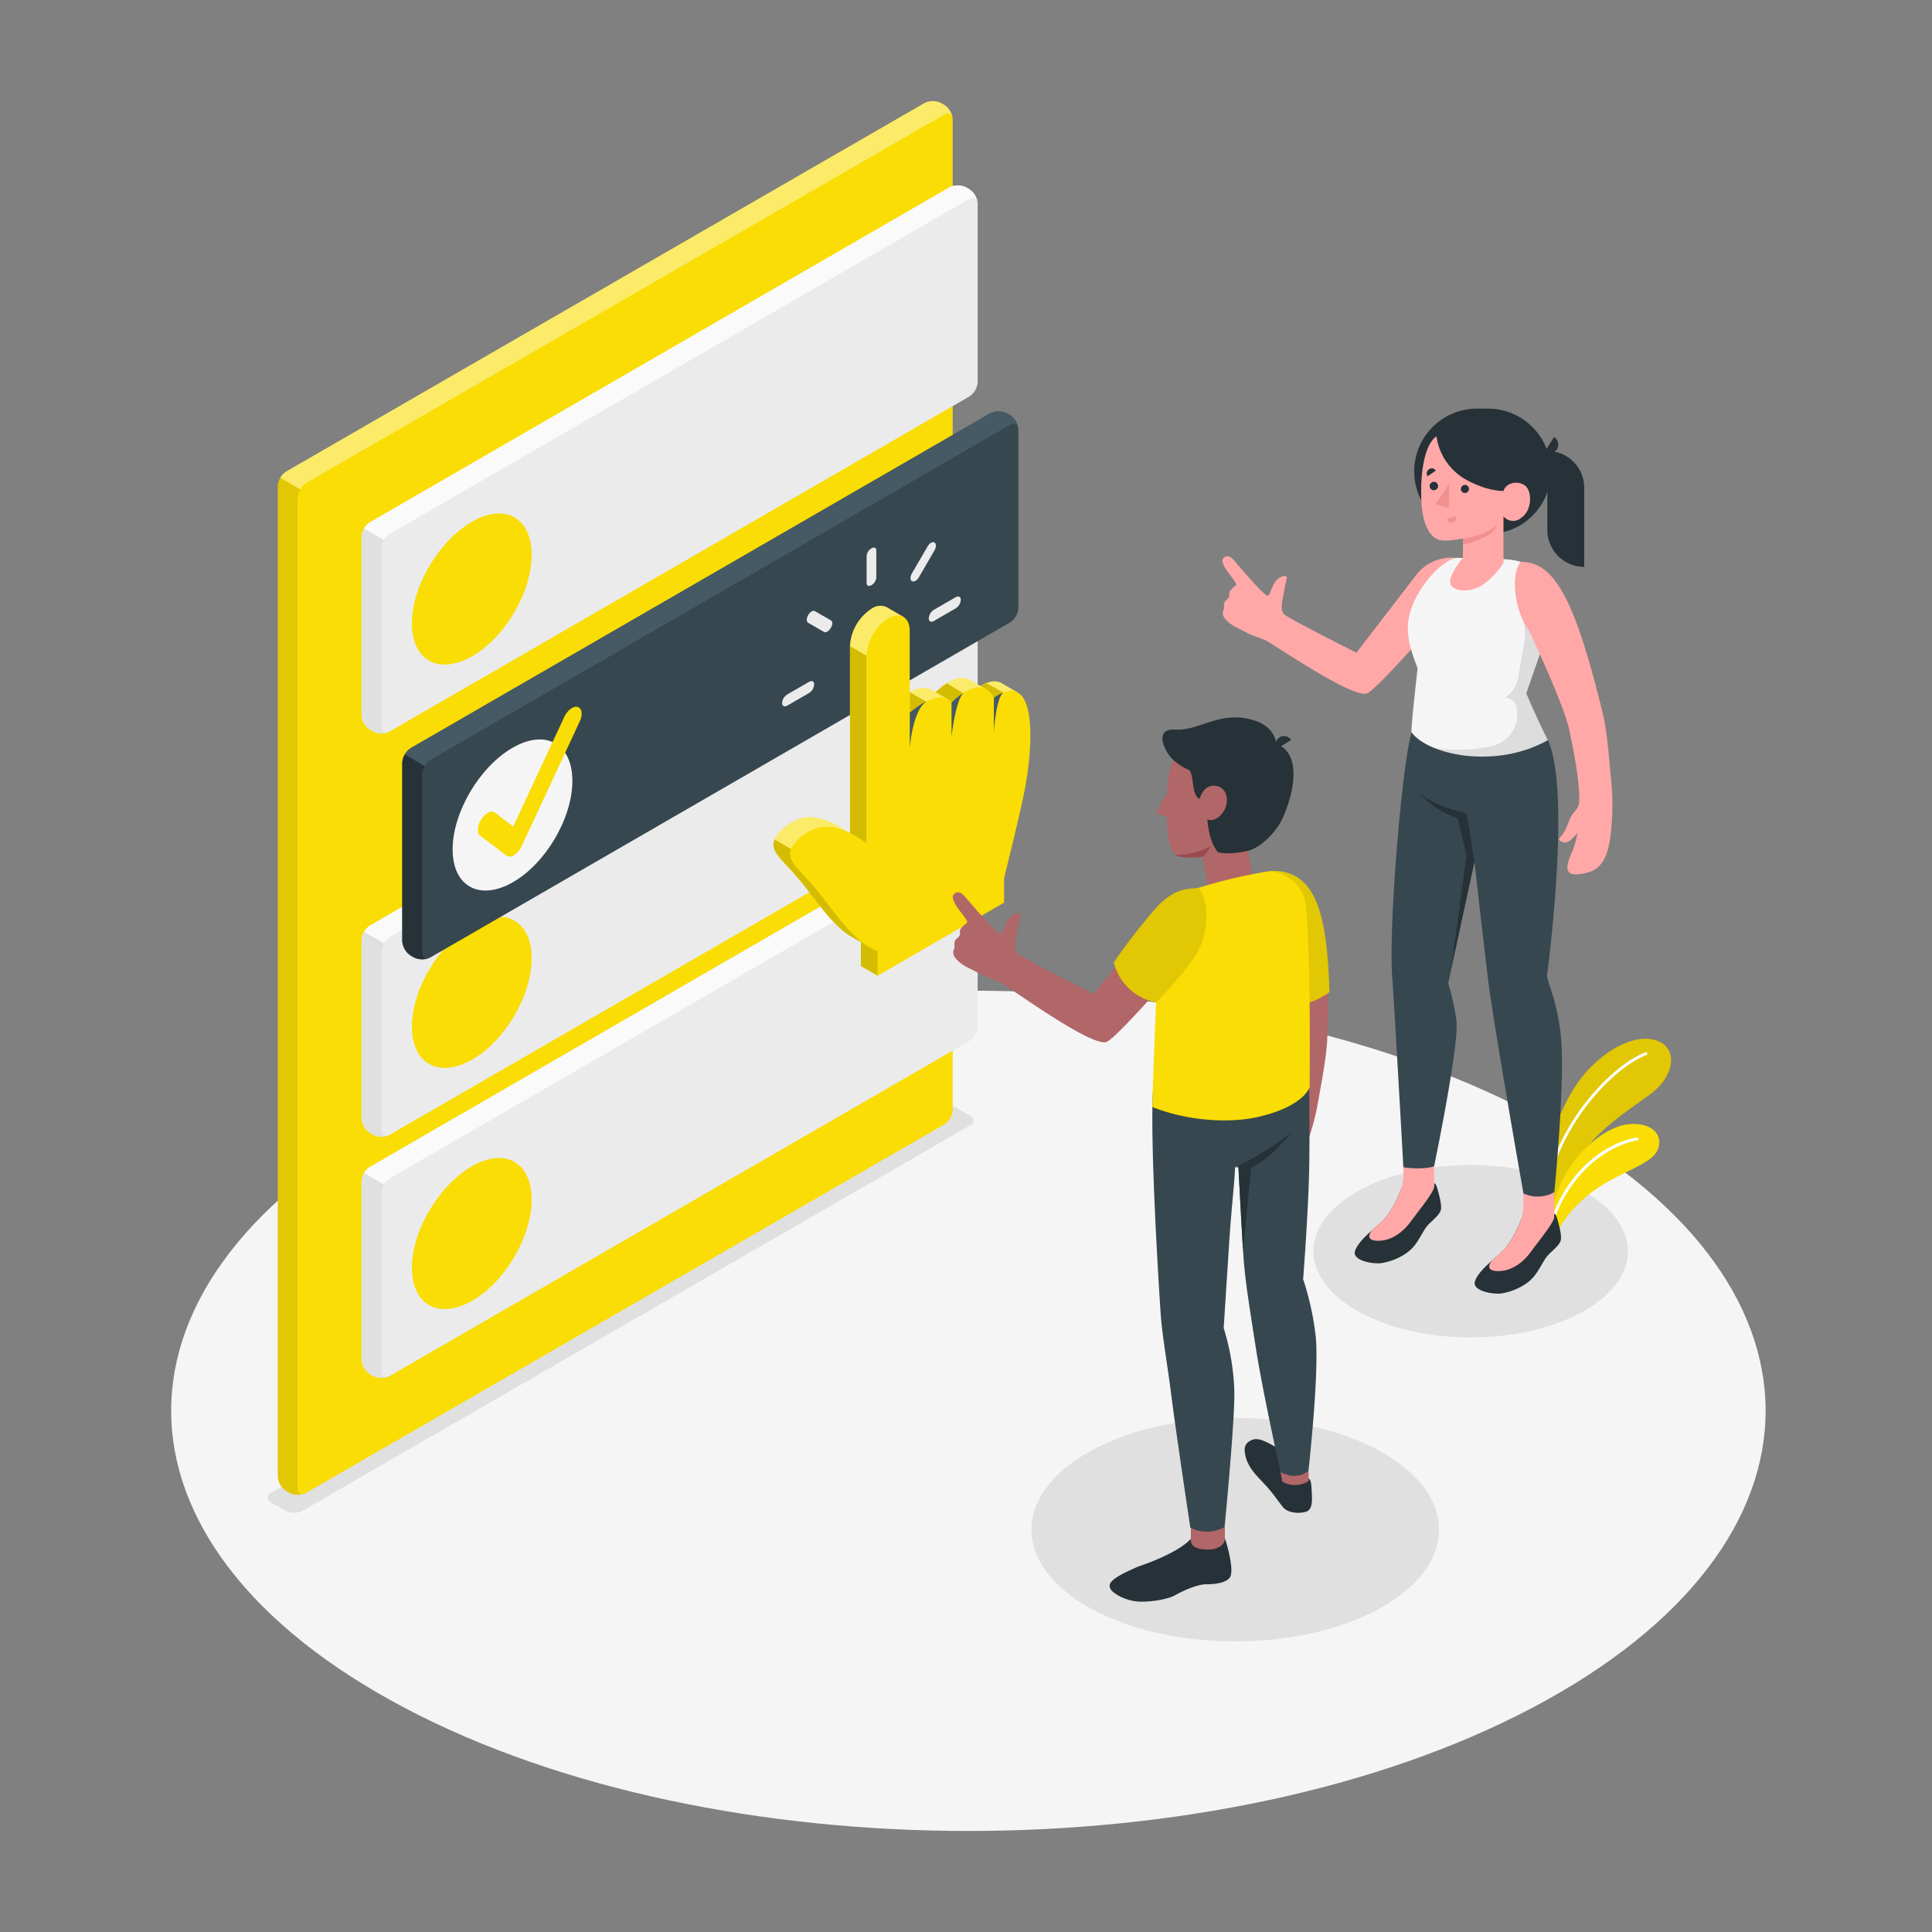 <svg xmlns="http://www.w3.org/2000/svg" viewBox="0 0 500 500"><rect x="0" y="0" width="500" height="500" fill="#808080" stroke="none"/><g id="freepik--Floor--inject-3"><path id="freepik--floor--inject-3" d="M104.74,442c80.57,42.47,211.2,42.47,291.77,0s80.58-111.31,0-153.77-211.2-42.47-291.78,0S24.16,399.51,104.74,442Z" style="fill:#f5f5f5"></path></g><g id="freepik--Shadow--inject-3"><path id="freepik--shadow--inject-3" d="M70.19,388.85,73.93,391a4.79,4.79,0,0,0,4.33,0l172.82-99.77a1.31,1.31,0,0,0,0-2.49l-3.71-2.12a4.79,4.79,0,0,0-4.33,0L70.19,386.35A1.32,1.32,0,0,0,70.19,388.85Z" style="fill:#e0e0e0"></path><ellipse id="freepik--shadow--inject-3" cx="319.68" cy="395.88" rx="52.74" ry="28.91" style="fill:#e0e0e0"></ellipse><ellipse id="freepik--shadow--inject-3" cx="380.61" cy="323.81" rx="40.69" ry="22.31" style="fill:#e0e0e0"></ellipse></g><g id="freepik--Plants--inject-3"><g id="freepik--plants--inject-3"><path d="M400.51,301.39c-.06-5.11,3.51-15.73,8.73-22.43s13.49-11.65,19.44-9.69c5.54,1.82,5,9.06-1.61,13.93s-16.61,11-19.46,19.34l-6.05,10.24Z" style="fill:#F9DD04"></path><path d="M400.51,301.39c-.06-5.11,3.51-15.73,8.73-22.43s13.49-11.65,19.44-9.69c5.54,1.82,5,9.06-1.61,13.93s-16.61,11-19.46,19.34l-6.05,10.24Z" style="opacity:0.1"></path><path d="M400.22,308.39a.38.38,0,0,0,.33-.31c3.21-17.48,17.15-31.82,25.55-35.05a.38.38,0,0,0,.22-.49.37.37,0,0,0-.48-.21c-8.57,3.29-22.77,17.87-26,35.62a.37.37,0,0,0,.3.43Z" style="fill:#fff"></path><path d="M403,319.52c.79-2.88,4.24-7.66,9.86-11.65,6.23-4.4,14.15-6.49,15.94-9.88,2.15-4.08-1.31-7.86-7.75-7s-17.66,9.81-19.32,23.07Z" style="fill:#F9DD04"></path><path d="M401.67,316.52a.38.38,0,0,0,.32-.25c5.16-15,16.5-20.38,21.77-21.13a.38.38,0,0,0,.32-.42.37.37,0,0,0-.42-.32c-5.83.83-17.1,6.31-22.38,21.63a.37.37,0,0,0,.23.47A.3.3,0,0,0,401.67,316.52Z" style="fill:#fff"></path></g></g><g id="freepik--Tabs--inject-3"><g id="freepik--Tab--inject-3"><path d="M74.85,386.33l-.76-.44a4.86,4.86,0,0,1-2.2-3.8V125.83a4.89,4.89,0,0,1,2.2-3.81L239.21,26.7a4.87,4.87,0,0,1,4.4,0l.75.44a4.85,4.85,0,0,1,2.2,3.81V287.2a4.85,4.85,0,0,1-2.2,3.81L79.25,386.33A4.87,4.87,0,0,1,74.85,386.33Z" style="fill:#F9DD04"></path><path d="M246.54,30.6c-.15-1.14-1.07-1.56-2.17-.93L79.24,125a4.54,4.54,0,0,0-1.55,1.64l-5.15-3A4.6,4.6,0,0,1,74.1,122L239.21,26.7a4.87,4.87,0,0,1,4.4,0l.76.44A5,5,0,0,1,246.54,30.6Z" style="fill:#fff;opacity:0.4"></path><path d="M78.88,386.5a4.89,4.89,0,0,1-4-.17l-.77-.44a4.85,4.85,0,0,1-2.19-3.81V125.83a4.42,4.42,0,0,1,.64-2.16l5.15,3A4.61,4.61,0,0,0,77,128.8V385.06C77,386.32,77.84,386.91,78.88,386.5Z" style="opacity:0.1"></path></g><g id="freepik--tabs--inject-3"><g id="freepik--tab--inject-3"><path d="M96.52,293.65l-.76-.44a4.86,4.86,0,0,1-2.2-3.8V243.35a4.88,4.88,0,0,1,2.2-3.81l149.91-86.63a4.85,4.85,0,0,1,4.39,0l.76.44a4.85,4.85,0,0,1,2.2,3.81v46.06a4.83,4.83,0,0,1-2.2,3.8l-149.9,86.63A4.87,4.87,0,0,1,96.52,293.65Z" style="fill:#ebebeb"></path><path d="M253,156.81c-.15-1.14-1.07-1.56-2.18-.93L100.91,242.52a4.54,4.54,0,0,0-1.55,1.64l-5.15-3a4.51,4.51,0,0,1,1.56-1.65l149.9-86.63a4.85,4.85,0,0,1,4.39,0l.76.44A4.93,4.93,0,0,1,253,156.81Z" style="fill:#fafafa"></path><path d="M100.54,293.83a4.87,4.87,0,0,1-4-.18l-.78-.43a4.9,4.9,0,0,1-2.18-3.81V243.35a4.42,4.42,0,0,1,.64-2.16l5.15,3a4.61,4.61,0,0,0-.65,2.16v46.07C98.71,293.64,99.51,294.23,100.54,293.83Z" style="fill:#e0e0e0"></path><path d="M122.11,239.43c8.55-4.94,15.48-1.1,15.48,8.58s-6.94,21.44-15.5,26.27-15.49,1-15.49-8.58S113.56,244.37,122.11,239.43Z" style="fill:#F9DD04"></path></g><g id="freepik--tab--inject-3"><path d="M96.52,356.07l-.76-.44a4.86,4.86,0,0,1-2.2-3.8V305.77a4.88,4.88,0,0,1,2.2-3.81l149.91-86.63a4.85,4.85,0,0,1,4.39,0l.76.44a4.84,4.84,0,0,1,2.2,3.81v46.06a4.83,4.83,0,0,1-2.2,3.8l-149.9,86.63A4.87,4.87,0,0,1,96.52,356.07Z" style="fill:#ebebeb"></path><path d="M253,219.22c-.15-1.14-1.07-1.55-2.18-.92L100.91,304.94a4.59,4.59,0,0,0-1.55,1.63l-5.15-3A4.44,4.44,0,0,1,95.77,302l149.9-86.63a4.85,4.85,0,0,1,4.39,0l.76.44A4.91,4.91,0,0,1,253,219.22Z" style="fill:#fafafa"></path><path d="M100.54,356.24a4.87,4.87,0,0,1-4-.17l-.78-.44a4.87,4.87,0,0,1-2.18-3.81V305.77a4.39,4.39,0,0,1,.64-2.16l5.15,3a4.68,4.68,0,0,0-.65,2.17v46.07C98.71,356.06,99.51,356.65,100.54,356.24Z" style="fill:#e0e0e0"></path><path d="M122.11,301.85c8.55-4.94,15.48-1.1,15.48,8.58s-6.94,21.44-15.5,26.27-15.49,1-15.49-8.58S113.56,306.78,122.11,301.85Z" style="fill:#F9DD04"></path></g><g id="freepik--tab--inject-3"><path d="M96.52,189.27l-.76-.44a4.88,4.88,0,0,1-2.2-3.81V139a4.86,4.86,0,0,1,2.2-3.8L245.67,48.53a4.85,4.85,0,0,1,4.39,0l.76.44a4.83,4.83,0,0,1,2.2,3.8V98.83a4.85,4.85,0,0,1-2.2,3.81l-149.9,86.63A4.87,4.87,0,0,1,96.52,189.27Z" style="fill:#ebebeb"></path><path d="M253,52.42c-.15-1.14-1.07-1.55-2.18-.92L100.91,138.14a4.43,4.43,0,0,0-1.55,1.63l-5.15-3a4.41,4.41,0,0,1,1.56-1.64l149.9-86.63a4.85,4.85,0,0,1,4.39,0l.76.44A4.91,4.91,0,0,1,253,52.42Z" style="fill:#fafafa"></path><path d="M100.54,189.44a4.87,4.87,0,0,1-4-.17l-.78-.44A4.87,4.87,0,0,1,93.57,185V139a4.42,4.42,0,0,1,.64-2.17l5.15,3a4.64,4.64,0,0,0-.65,2.17V188C98.71,189.26,99.51,189.84,100.54,189.44Z" style="fill:#e0e0e0"></path><path d="M122.11,135.05c8.55-4.94,15.48-1.1,15.48,8.57s-6.94,21.44-15.5,26.28-15.49,1-15.49-8.58S113.56,140,122.11,135.05Z" style="fill:#F9DD04"></path></g><g id="freepik--tab--inject-3"><path d="M107.06,247.75l-.76-.44a4.85,4.85,0,0,1-2.2-3.81V197.44a4.87,4.87,0,0,1,2.2-3.81L256.2,107a4.87,4.87,0,0,1,4.4,0l.76.43a4.89,4.89,0,0,1,2.2,3.81v46.06a4.88,4.88,0,0,1-2.2,3.81L111.45,247.75A4.85,4.85,0,0,1,107.06,247.75Z" style="fill:#37474f"></path><path d="M263.54,110.9c-.15-1.14-1.07-1.56-2.18-.92L111.45,196.62a4.54,4.54,0,0,0-1.56,1.63l-5.14-3a4.49,4.49,0,0,1,1.55-1.65L256.2,107a4.87,4.87,0,0,1,4.4,0l.76.43A4.93,4.93,0,0,1,263.54,110.9Z" style="fill:#455a64"></path><path d="M111.08,247.92a4.89,4.89,0,0,1-4-.17l-.77-.44a4.87,4.87,0,0,1-2.19-3.81V197.44a4.43,4.43,0,0,1,.65-2.16l5.14,3a4.59,4.59,0,0,0-.64,2.16v46.07C109.25,247.73,110,248.32,111.08,247.92Z" style="fill:#263238"></path><path d="M132.65,193.52c8.55-4.93,15.48-1.09,15.48,8.58s-6.94,21.44-15.5,26.28-15.5,1-15.49-8.58S124.1,198.46,132.65,193.52Z" style="fill:#f5f5f5"></path><path d="M133,221.35a1.68,1.68,0,0,1-1.9.09l-6.8-5.14c-.91-.69-.8-2.58.25-4.24s2.64-2.44,3.54-1.75l4.74,3.59L146,185.61c.82-1.77,2.39-3,3.51-2.65s1.36,2,.53,3.74L135,219a5.43,5.43,0,0,1-1.93,2.29Z" style="fill:#F9DD04"></path></g></g></g><g id="freepik--Hand--inject-3"><path d="M263.52,179.3l-4.35-2.51h0c-1.89-1.08-4.2,0-5.42.74L251,176h0c-3.29-2-7.87,2.17-8.89,3.16l-1.18-.67h0c-3.49-2.1-9.84,3.53-9.84,3.53V161l2.76-1.33-4.39-2.54h0l0,0h0a3.93,3.93,0,0,0-3.9.41h0a12.32,12.32,0,0,0-5.58,9.66v48.57c-4-3-8.28-4.8-12-4.13a12.08,12.08,0,0,0-7.26,5c-1.84,3.26,1.2,5.3,5.12,9.78s7.32,9.8,10.86,13.1a19.15,19.15,0,0,0,6.11,4.16V250l4.3,2.49,28.48-21.41v-6.33s4.06-16.22,5.36-23c1.25-6.52,2.4-16.93.25-22.33l2.33-.16Z" style="fill:#F9DD04"></path><path d="M263.52,179.3l-4.35-2.51h0c-1.89-1.08-4.2,0-5.42.74L251,176h0c-3.29-2-7.87,2.17-8.89,3.16l-1.18-.67h0c-3.49-2.1-9.84,3.53-9.84,3.53V161l2.76-1.33-4.39-2.54h0l0,0h0a3.93,3.93,0,0,0-3.9.41h0a12.32,12.32,0,0,0-5.58,9.66v48.57c-4-3-8.28-4.8-12-4.13a12.08,12.08,0,0,0-7.26,5c-1.84,3.26,1.2,5.3,5.12,9.78s7.32,9.8,10.86,13.1a19.15,19.15,0,0,0,6.11,4.16V250l4.3,2.49,28.48-21.41v-6.33s4.06-16.22,5.36-23c1.25-6.52,2.4-16.93.25-22.33l2.33-.16Z" style="fill:#fff;opacity:0.4"></path><path d="M231.41,235.12l-21.54-12.43-9.43-5.45c-1.2,2.94,1.71,5,5.39,9.21,3.89,4.45,7.32,9.8,10.86,13.1a19.15,19.15,0,0,0,6.11,4.16V250l4.3,2.49,6.29-4.73C232.58,242.42,231.41,235.12,231.41,235.12Z" style="fill:#F9DD04"></path><polygon points="224.29 169.71 219.99 167.22 219.99 218.17 224.29 218.28 224.29 169.71" style="fill:#F9DD04"></polygon><path d="M258.08,182.57l3.34-2.46c-.08-.22-.14-.44-.23-.65l1.22-.08-2.68-.12-4.47-2.47a10.61,10.61,0,0,0-1.51.75l1.4.81Z" style="fill:#F9DD04"></path><path d="M246.25,181.84l3.13-2.38-4.32-2.62a19,19,0,0,0-2.91,2.3l3,1.74Z" style="fill:#F9DD04"></path><polygon points="239.71 181.61 235.43 179.11 235.45 179.07 235.45 184.48 240.43 182.66 239.71 181.61" style="fill:#F9DD04"></polygon><g style="opacity:0.15"><path d="M231.41,235.12l-21.54-12.43-9.43-5.45c-1.2,2.94,1.71,5,5.39,9.21,3.89,4.45,7.32,9.8,10.86,13.1a19.15,19.15,0,0,0,6.11,4.16V250l4.3,2.49,6.29-4.73C232.58,242.42,231.41,235.12,231.41,235.12Z"></path><polygon points="224.29 169.71 219.99 167.22 219.99 218.17 224.29 218.28 224.29 169.71"></polygon><path d="M258.08,182.57l3.34-2.46c-.08-.22-.14-.44-.23-.65l1.22-.08-2.68-.12-4.47-2.47a10.61,10.61,0,0,0-1.51.75l1.4.81Z"></path><path d="M246.25,181.84l3.13-2.38-4.32-2.62a19,19,0,0,0-2.91,2.3l3,1.74Z"></path><polygon points="239.71 181.61 235.43 179.11 235.45 179.07 235.45 184.48 240.43 182.66 239.71 181.61"></polygon></g><path d="M227.1,252.53V246.2A19.19,19.19,0,0,1,221,242c-3.54-3.3-7-8.66-10.86-13.1s-7-6.53-5.12-9.78a12.08,12.08,0,0,1,7.26-5c3.74-.67,8,1.16,12,4.13V169.71a12.32,12.32,0,0,1,5.57-9.66h0c3.08-1.78,5.58-.34,5.58,3.22v21.21s7.69-6.82,10.79-2.64c0,0,7.56-7.91,11-1.23,0,0,5.54-4.47,8,.72s1.3,16.17,0,22.95-5.37,23-5.37,23v6.33Z" style="fill:#F9DD04"></path><path d="M235.45,193.59s.7-9.68,4.26-12l-.13,0a23.6,23.6,0,0,0-4.13,2.83v-.18a.21.21,0,0,0,0,.18Z" style="fill:#455a64"></path><path d="M246.25,181.84v8.86s1-9.11,3-11.31A17.66,17.66,0,0,0,246.25,181.84Z" style="fill:#455a64"></path><path d="M257.21,180.61h0v8.89s.54-8.95,2.47-10.27A9.71,9.71,0,0,0,257.21,180.61Z" style="fill:#455a64"></path><path d="M225.54,151.44h0c-.7.4-1.26.17-1.26-.53v-7a2.6,2.6,0,0,1,1.26-2h0c.69-.4,1.25-.16,1.25.53v7A2.59,2.59,0,0,1,225.54,151.44Z" style="fill:#ebebeb"></path><path d="M215,162.53h0c-.49.84-1.28,1.3-1.77,1l-4.07-2.35c-.49-.28-.49-1.2,0-2h0c.49-.85,1.28-1.31,1.77-1l4.07,2.35C215.53,160.76,215.53,161.68,215,162.53Z" style="fill:#ebebeb"></path><path d="M210.69,177.06v.2a2.78,2.78,0,0,1-1.35,2.12l-5.56,3.21c-.74.43-1.35.18-1.35-.57v-.2a2.81,2.81,0,0,1,1.35-2.12l5.56-3.21C210.09,176.06,210.69,176.31,210.69,177.06Z" style="fill:#ebebeb"></path><path d="M240.38,160.12v-.2a2.78,2.78,0,0,1,1.35-2.13l5.56-3.21c.74-.43,1.35-.17,1.35.57v.2a2.81,2.81,0,0,1-1.35,2.12l-5.56,3.21C241,161.11,240.38,160.86,240.38,160.12Z" style="fill:#ebebeb"></path><path d="M236,150.4h0c-.49-.28-.49-1.19,0-2l4.07-7c.49-.85,1.28-1.31,1.77-1h0c.49.29.49,1.2,0,2.05l-4.07,7C237.32,150.23,236.52,150.69,236,150.4Z" style="fill:#ebebeb"></path></g><g id="freepik--character-2--inject-3"><path d="M394.22,315.22v-1.14c-.45,1.33-2.53,7.08-5.68,10-2.51,2.29-5.94,4.93-6.81,7.48s4.77,3.55,7.11,3.14c2.73-.49,6.25-2,8.17-4.39,1.35-1.66,2.21-3.62,3.17-4.93s3.18-2.75,3.71-4.26c.28-.83-.06-2.65-.46-4.18s-.77-2.95-1.25-2.82V315a6.32,6.32,0,0,1-4,1.34C397,316.34,394.21,316.1,394.22,315.22Z" style="fill:#263238"></path><path d="M386.26,326.05c.78-.69,1.57-1.37,2.28-2,2.2-2,3.88-5.42,4.85-7.75a11,11,0,0,0,.83-4.19v-4.53h8v7.38h0v.2l0,0c-.38,1.65-4,6-6.11,8.92-1.39,1.92-4,4.36-7.19,4.79C385.85,329.27,384.32,328.32,386.26,326.05Z" style="fill:#ffa8a7"></path><path d="M363.19,307.37v-1.14c-.45,1.34-2.54,7.09-5.69,10-2.51,2.29-5.94,4.94-6.81,7.49s4.77,3.55,7.11,3.13c2.73-.48,6.25-2,8.17-4.38,1.35-1.66,2.21-3.63,3.17-4.93s3.19-2.76,3.71-4.27c.28-.83-.06-2.64-.46-4.17s-.77-3-1.25-2.83v.87a6.29,6.29,0,0,1-4,1.35C366,308.49,363.18,308.26,363.19,307.37Z" style="fill:#263238"></path><path d="M355.23,318.21c.77-.7,1.56-1.37,2.27-2,2.2-2,3.88-5.43,4.85-7.76a10.91,10.91,0,0,0,.84-4.18v-4.54h7.95v7.38h0v.2l0,0c-.38,1.66-4,6.05-6.11,8.92-1.39,1.92-4,4.37-7.19,4.79C354.81,321.42,353.28,320.48,355.23,318.21Z" style="fill:#ffa8a7"></path><path d="M400.6,191.55c6.17,13.47-.23,60.94-.23,60.94.19,2.18,2.69,6.49,3.62,16.11,1.1,11.37-1.73,39.92-1.73,39.92a8.6,8.6,0,0,1-8,.32s-7.58-43-9-54.3C384,244.67,381.58,223,381.58,223l-6.79,31.5a59,59,0,0,1,2.15,9.74c.65,6.65-5.8,37.61-5.8,37.61s-2.74,1-7.95.24c0,0-2.28-41.09-2.88-49.1-1-13.45,2.56-55.43,5-63.39Z" style="fill:#37474f"></path><path d="M381.58,223l-2-12.52s-8.48-1.75-12.32-5.37a21.88,21.88,0,0,0,10,6.66l2.25,9.64-3.93,29.17Z" style="fill:#263238"></path><path d="M376.55,144.37a11.43,11.43,0,0,0-10.13,4.54c-3.18,4.16-15.37,20-15.37,20s-18-9-18.85-10.06-.38-3.22-.14-4.4.65-3.83.91-4.57c.46-1.29-1.45-.94-2.58.27s-1.62,3.57-2.19,4-4.83-4.51-6.91-6.88-3-4-4.43-3.05c-1,.7-.36,2.11,1.13,4.14a27.44,27.44,0,0,1,1.92,2.7c.17.36-.37.65-.59.85-.4.36-1.12,1-1.17,1.51a4.69,4.69,0,0,1-.06.92c-.19.68-1,1-1.26,1.66-.17.47,0,1-.08,1.51-.06.32-.24.61-.3.94a2.23,2.23,0,0,0,.67,1.74c1.45,1.74,3.44,2.4,5.35,3.46,1.59.88,3.23,1.26,5.06,2.07s23.05,15.53,26.41,13.67,20.7-22,20.7-22C379.64,149.08,376.55,144.37,376.55,144.37Z" style="fill:#ffa8a7"></path><path d="M389.72,144.74h0c7.9.55,8.46,4.37,10.44,8.54a13.54,13.54,0,0,1,.37,10.2L395,179.42s2.58,6.24,5.58,12.13c-13.83,7.72-31.1,3.66-35.26-2-.18-1.2.89-10.54,1.55-16.64-2.44-6.11-3.08-10-2.05-14,1.91-7.5,9.31-14.8,12.59-14.54Z" style="fill:#f5f5f5"></path><path d="M382.11,138.19h3.07A16.17,16.17,0,0,0,401.35,122h0a16.26,16.26,0,0,0-16.26-16.25H382.2A16.25,16.25,0,0,0,366,122h0A16.16,16.16,0,0,0,382.11,138.19Z" style="fill:#263238"></path><path d="M410,146.71h0a9.56,9.56,0,0,1-9.55-9.55V116.7h0a9.55,9.55,0,0,1,9.55,9.56Z" style="fill:#263238"></path><path d="M402.2,113.08l-2.39,3.84a2.2,2.2,0,0,0,3.12-.63A2.39,2.39,0,0,0,402.2,113.08Z" style="fill:#263238"></path><path d="M371.76,112.93c-1.87,1.1-4.18,5.8-3.95,15.66.19,8.36,2.9,10.42,4.26,11s4,.23,6.53-.2v5s-3.52,4.09-3.3,6.39,5.09,2.84,8.39.6a21.51,21.51,0,0,0,5.41-5.67V133.63a3.19,3.19,0,0,0,4.53.43c2.82-1.87,2.93-6.5,1.29-8.16s-5.17-1.13-5.82,1.16c0,0-4.07.15-9.48-2.82A15.22,15.22,0,0,1,371.76,112.93Z" style="fill:#ffa8a7"></path><path d="M378.07,126.49a1.05,1.05,0,1,0,1.11-1A1.09,1.09,0,0,0,378.07,126.49Z" style="fill:#263238"></path><path d="M376.86,133.58l-2.44.77a1.26,1.26,0,0,0,1.58.88A1.34,1.34,0,0,0,376.86,133.58Z" style="fill:#f28f8f"></path><path d="M369.46,123.27l2.12-1.48a1.24,1.24,0,0,0-1.76-.36A1.36,1.36,0,0,0,369.46,123.27Z" style="fill:#263238"></path><path d="M370,125.73a1.06,1.06,0,0,0,1,1.14,1.09,1.09,0,1,0-1-1.14Z" style="fill:#263238"></path><polygon points="375.08 125.13 374.91 131.46 371.58 130.43 375.08 125.13" style="fill:#f28f8f"></polygon><path d="M378.6,139.41c2.69-.35,8.22-1.94,9.08-4.12a5.7,5.7,0,0,1-1.94,2.79c-1.65,1.41-7.14,3-7.14,3Z" style="fill:#f28f8f"></path><path d="M386.18,193.05a8.35,8.35,0,0,0,6.22-10.19,3,3,0,0,0-2.94-2.29h0a8.08,8.08,0,0,0,3.46-5.15l1.68-10a11.54,11.54,0,0,0-.43-4.85l5.56-6.43,1,.71a13.82,13.82,0,0,1-.23,8.62L395,179.42s2.58,6.24,5.58,12.13a35.75,35.75,0,0,1-29.55,2A40.45,40.45,0,0,0,386.18,193.05Z" style="opacity:0.1"></path><path d="M414.75,184.43c-7.18-29.35-12.49-39.14-21.21-39-2.55,3-1.84,12.24,2.18,17.82,0,0,9,18.93,10.41,25.66,1.25,5.91,2.68,13.35,2.59,18.43a3.71,3.71,0,0,1-1,2.42c-1.64,1.78-1.64,3.21-2.71,5.17-.83,1.54-1.74,2.12-1.48,2.46a2,2,0,0,0,2.7.2,10.25,10.25,0,0,0,2-2,20.39,20.39,0,0,1-1.62,5.45c-1.84,4.15-1.39,6.27,4.21,4.79,3.51-.93,5.72-3.85,6.25-12.3a65.1,65.1,0,0,0,.09-9.34C416.45,196.19,415.91,189.15,414.75,184.43Z" style="fill:#ffa8a7"></path></g><g id="freepik--character-1--inject-3"><path d="M343.51,268.34c.77-28.57-1.52-35.41-9.12-40.64l-2.95,16.55s3.46,19.5,3.09,26c-.32,5.71-.88,12.85-2.23,17.46a3.48,3.48,0,0,1-1.51,2c-1.94,1.21-2.72,2.45-4.18,4-1.14,1.2-2.11,1.49-2,1.87a1.89,1.89,0,0,0,2.41.86,13.61,13.61,0,0,0,2.74-1.49,17.4,17.4,0,0,1-2.81,4.83c-2.72,3.33-2.84,5.38,2.65,5.43,3.43,0,6.17-2.09,8.76-9.66a62.16,62.16,0,0,0,2.41-8.51C342.13,279.49,343.39,272.94,343.51,268.34Z" style="fill:#b16668"></path><path d="M328,225.53c3.63-.53,8.56.23,11.75,5.93s4,15.51,4.33,25.26c0,0-6.33,5.29-13.93,2.69Z" style="fill:#F9DD04"></path><path d="M328,225.53c3.63-.53,8.56.23,11.75,5.93s4,15.51,4.33,25.26c0,0-6.33,5.29-13.93,2.69Z" style="opacity:0.1"></path><path d="M338.67,382.64c.57.22.72,1.32.81,3.5.06,1.65.42,4.54-1.52,5.11s-4.77.28-6-1.27c-1.55-2-2.59-3.66-4.8-6-1.92-2.06-4-4-4.76-6.86-.7-2.61-.12-3.74,1.66-4.5,2.44-1,6.29,2.37,8.2,2.9C333.9,376,338.09,382.42,338.67,382.64Z" style="fill:#263238"></path><path d="M338.67,380.62v2.68a6.57,6.57,0,0,1-6.78.18c-.11-.26-.7-3.83-.7-3.83Z" style="fill:#b16668"></path><path d="M317,398.09a44.32,44.32,0,0,1,1.18,4.37c.33,1.62.8,4.33.24,5.55s-2.78,2-6.22,2c-2.22,0-5.68,1.49-8.05,2.81s-7.55,1.91-10.14,1.61c-3.05-.36-6.21-2.13-6.71-3.4s.16-2.57,7.36-5.64c.07,0,10-3.26,13.48-7.1Z" style="fill:#263238"></path><path d="M317,395.19s0,2,0,3.13-1.33,2.83-4.81,2.7c-2.44-.08-4.14-.74-4-2.75v-2.9Z" style="fill:#b16668"></path><path d="M340.41,345.05a73.36,73.36,0,0,0-3.16-14s.95-12,1.41-23.46c.5-12.34,0-27.84.21-30.92,0,0-39.8-8-40.51,6.2s1.57,50.56,2,56.82,1.55,11.81,2.85,22,4.85,33.68,4.85,33.68a9.4,9.4,0,0,0,8.86-.18s2.8-28.51,2.51-35.74a61.8,61.8,0,0,0-2.74-15.77s.75-11.76,1.42-22,1.37-15.14,1.52-19.58l.86-.43s.87,17.64,1.34,23.91,1.47,12.27,3.28,23.9c1.58,10.1,6.26,31.45,6.26,31.45,4.54,2.46,7.26-.32,7.26-.32S341.64,353.81,340.41,345.05Z" style="fill:#37474f"></path><path d="M319.67,302.11s9.66-4.76,14.49-9.05c0,0-4.49,6.32-10.38,9.12,0,0-2.09,21.92-2.08,21.48l-1.21-21.59Z" style="fill:#263238"></path><polygon points="311.08 221.01 313.44 233.97 325.14 233.12 322.69 218.42 311.08 221.01" style="fill:#b16668"></polygon><path d="M337.51,232.17c-1.16-3.52-5.63-7.36-10.1-6.53a132.64,132.64,0,0,0-19.6,4.89c-4.1,1.47-7.83,5-8.17,18.48,0,0-1.37,31.42-1.39,37.49,10.28,4.07,21,3.95,26.89,2.66,12.32-2.69,13.8-7.8,13.8-7.8s.16-22.59-.21-32.35C338.42,240.72,338.31,234.59,337.51,232.17Z" style="fill:#F9DD04"></path><path d="M302.05,205.24s-3,4.74-2.61,5.19,2.63.81,2.63.81Z" style="fill:#b16668"></path><path d="M310.29,192.15c-6.19,1.45-7.92,4.22-8.29,14.12-.38,10.34.75,13.56,2.14,14.92.93.92,6,1,8.58.21,3.19-1,10.4-3.7,13.68-9,3.86-6.2,4.73-14.5.37-17.81C320.63,190,312.81,191.55,310.29,192.15Z" style="fill:#b16668"></path><path d="M311.21,221.72c2.1-1.69,1.91-2.78,1.91-2.78-1.5,1.41-7.08,2.61-9,2.25C304.91,222,308.54,222.12,311.21,221.72Z" style="fill:#9a4a4d"></path><path d="M302.07,194.72c1.82,3.11,5.76,4.6,5.76,4.6,1.19,1.35.53,6.63,2.62,7.46,0,0,.9-3.84,4.13-3.43s3.78,4.53,1.79,7.08-3.9,1.64-3.9,1.64.22,5.45,2.71,8.49c0,0,2.77.83,7.8-.37,3.1-.73,7.41-4.72,9.16-8.87,3.72-8.8,3.81-16.64-1.8-18.86-.69-4-3.89-5.73-7.51-6.48-7.79-1.6-12.81,3.26-18.81,2.84C300.58,188.58,299.94,191.07,302.07,194.72Z" style="fill:#263238"></path><path d="M330.47,193.8l3.67-2.28a2.16,2.16,0,1,0-3.67,2.28Z" style="fill:#263238"></path><path d="M308.13,230.48s-5.82,1.08-8.86,5.68-16.2,21.1-16.2,21.1-18.92-9.47-19.85-10.6-.41-3.39-.15-4.64.68-4,1-4.8c.48-1.37-1.53-1-2.72.27s-1.71,3.76-2.3,4.19-5.1-4.75-7.28-7.25-3.21-4.25-4.68-3.22c-1.05.75-.37,2.23,1.19,4.37a24.15,24.15,0,0,1,2,2.84c.19.38-.39.69-.61.89-.43.38-1.18,1-1.24,1.6a5.26,5.26,0,0,1,0,1c-.21.71-1.09,1-1.34,1.74-.18.51,0,1.07-.08,1.6-.07.34-.25.64-.32,1a2.39,2.39,0,0,0,.71,1.84c1.53,1.83,3.63,2.53,5.64,3.64,1.67.93,3.4,1.33,5.33,2.19s24.61,17.62,28.15,15.67,21.68-23.15,21.68-23.15A14.65,14.65,0,0,0,308.13,230.48Z" style="fill:#b16668"></path><path d="M310.16,229.8c-2.5.28-6-.18-10.91,5.08a153.17,153.17,0,0,0-11,14.2,13.91,13.91,0,0,0,11,10.33s8.58-8.79,11-13.64S313.1,233.06,310.16,229.8Z" style="fill:#F9DD04"></path><path d="M310.16,229.8c-2.5.28-6-.18-10.91,5.08a153.17,153.17,0,0,0-11,14.2,13.91,13.91,0,0,0,11,10.33s8.58-8.79,11-13.64S313.1,233.06,310.16,229.8Z" style="opacity:0.1"></path></g></svg>